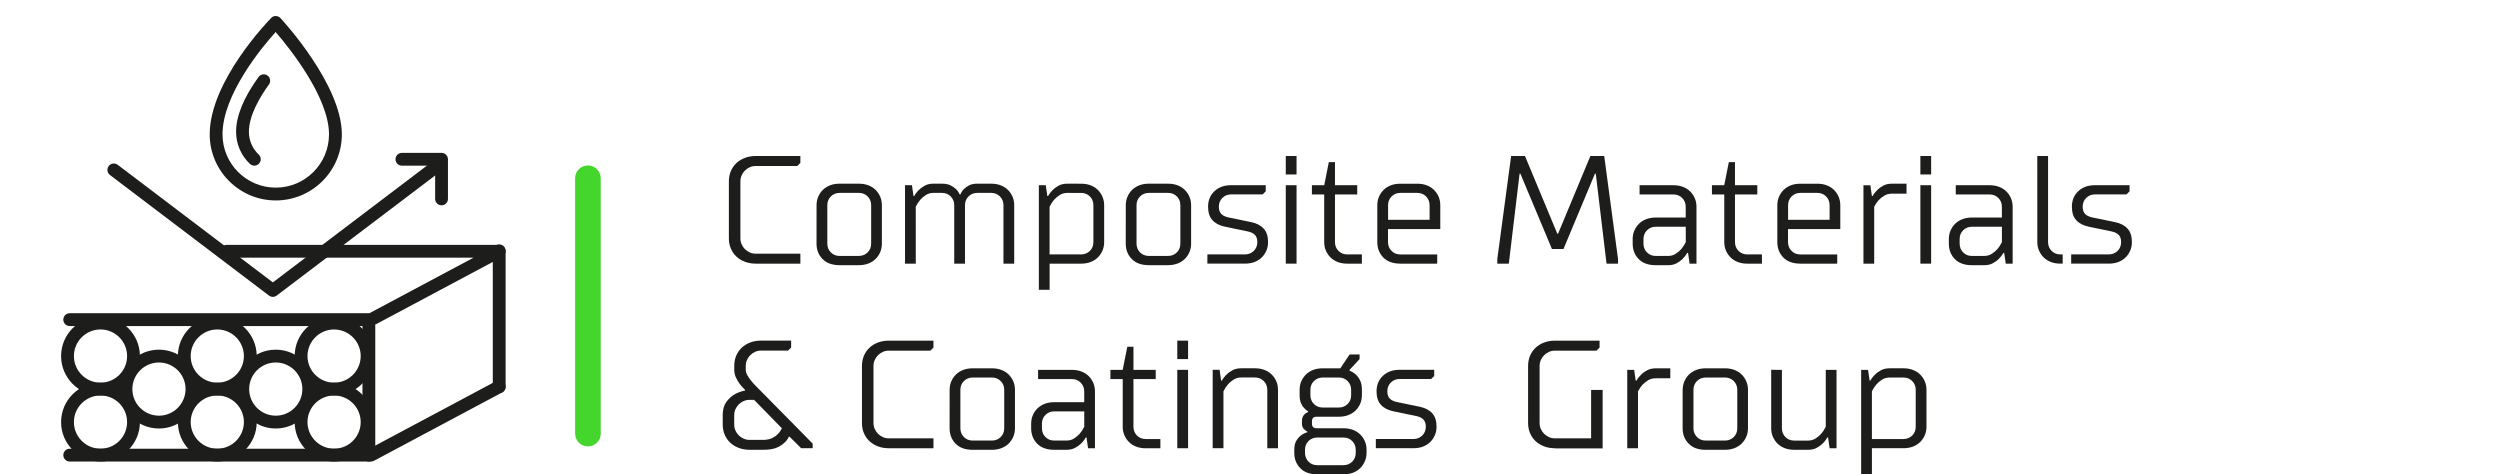 <?xml version="1.0" encoding="utf-8"?>
<!-- Generator: Adobe Illustrator 16.0.0, SVG Export Plug-In . SVG Version: 6.00 Build 0)  -->
<!DOCTYPE svg PUBLIC "-//W3C//DTD SVG 1.1//EN" "http://www.w3.org/Graphics/SVG/1.1/DTD/svg11.dtd">
<svg version="1.1" id="Warstwa_1" xmlns="http://www.w3.org/2000/svg" xmlns:xlink="http://www.w3.org/1999/xlink" x="0px" y="0px"
	 width="195px" height="37px" viewBox="-1.165 237.239 195 37" enable-background="new -1.165 237.239 195 37" xml:space="preserve"
	>
<g>
	<g>
		<path fill="#1D1D1B" d="M61.264,257.803h-3.479c-0.312,0-0.598-0.05-0.856-0.149c-0.261-0.101-0.481-0.236-0.666-0.414
			c-0.186-0.176-0.326-0.383-0.426-0.623c-0.101-0.238-0.15-0.503-0.15-0.792v-4.438c0-0.288,0.05-0.552,0.15-0.792
			c0.1-0.24,0.241-0.448,0.426-0.624c0.184-0.176,0.405-0.314,0.666-0.414c0.26-0.1,0.546-0.15,0.856-0.15h3.479v0.54l-0.24,0.24
			h-3.238c-0.167,0-0.323,0.032-0.467,0.096c-0.144,0.064-0.27,0.15-0.378,0.259c-0.108,0.107-0.194,0.233-0.258,0.378
			c-0.064,0.144-0.096,0.3-0.096,0.468v4.438c0,0.168,0.031,0.324,0.096,0.469c0.063,0.144,0.149,0.27,0.258,0.377
			c0.108,0.106,0.234,0.192,0.378,0.258c0.145,0.063,0.3,0.096,0.467,0.096h3.479L61.264,257.803L61.264,257.803z"/>
	</g>
	<g>
		<path fill="#1D1D1B" d="M62.526,253.244c0-0.239,0.044-0.461,0.132-0.666c0.088-0.203,0.209-0.382,0.366-0.533
			c0.156-0.152,0.344-0.271,0.563-0.354c0.219-0.084,0.466-0.125,0.737-0.125h1.499c0.272,0,0.519,0.042,0.738,0.125
			c0.22,0.084,0.408,0.202,0.563,0.354c0.155,0.151,0.278,0.33,0.366,0.533c0.088,0.204,0.132,0.427,0.132,0.666v2.999
			c0,0.24-0.044,0.463-0.132,0.666c-0.088,0.205-0.21,0.384-0.366,0.533c-0.155,0.152-0.344,0.271-0.563,0.354
			c-0.22,0.084-0.466,0.126-0.738,0.126h-1.499c-0.576,0-1.02-0.16-1.332-0.48c-0.312-0.317-0.468-0.719-0.468-1.199L62.526,253.244
			L62.526,253.244z M63.366,256.243c0,0.272,0.092,0.5,0.276,0.684c0.184,0.186,0.412,0.274,0.684,0.274h1.499
			c0.272,0,0.5-0.092,0.685-0.274c0.184-0.185,0.275-0.411,0.275-0.684v-2.999c0-0.271-0.092-0.5-0.275-0.684
			c-0.185-0.184-0.412-0.276-0.685-0.276h-1.499c-0.271,0-0.5,0.093-0.684,0.276c-0.185,0.184-0.276,0.412-0.276,0.684V256.243z"/>
	</g>
	<g>
		<path fill="#1D1D1B" d="M70.266,257.803h-0.839v-6.117h0.54l0.12,0.839h0.06c0.096-0.176,0.22-0.335,0.372-0.479
			c0.128-0.128,0.284-0.24,0.468-0.336c0.185-0.097,0.404-0.145,0.66-0.145h0.66c0.271,0,0.496,0.044,0.671,0.132
			c0.176,0.088,0.316,0.185,0.42,0.288c0.128,0.12,0.224,0.26,0.288,0.42h0.06c0.064-0.16,0.156-0.3,0.276-0.42
			c0.112-0.111,0.25-0.21,0.414-0.294s0.374-0.125,0.629-0.125h1.08c0.271,0,0.518,0.042,0.738,0.125
			c0.22,0.084,0.407,0.202,0.563,0.354c0.155,0.151,0.278,0.33,0.366,0.534c0.088,0.203,0.132,0.426,0.132,0.665v4.559h-0.839
			v-4.559c0-0.271-0.092-0.5-0.276-0.684c-0.184-0.184-0.412-0.276-0.684-0.276h-1.08c-0.271,0-0.5,0.093-0.684,0.276
			c-0.185,0.184-0.276,0.412-0.276,0.684v4.559h-0.839v-4.559c0-0.271-0.092-0.5-0.276-0.684c-0.184-0.184-0.412-0.276-0.684-0.276
			h-0.66c-0.224,0-0.422,0.057-0.594,0.168c-0.172,0.112-0.318,0.236-0.438,0.372c-0.136,0.16-0.252,0.34-0.348,0.54V257.803
			L70.266,257.803z"/>
	</g>
	<g>
		<path fill="#1D1D1B" d="M83.164,251.568c0.271,0,0.519,0.042,0.735,0.125c0.222,0.084,0.408,0.202,0.564,0.354
			c0.154,0.151,0.275,0.33,0.363,0.534c0.088,0.203,0.134,0.426,0.134,0.666v2.878c0,0.239-0.046,0.461-0.134,0.666
			c-0.088,0.204-0.209,0.382-0.363,0.532c-0.156,0.152-0.346,0.271-0.564,0.354c-0.219,0.084-0.465,0.126-0.735,0.126h-2.459v2.039
			h-0.839v-8.156h0.54l0.12,0.839h0.061c0.096-0.176,0.22-0.335,0.371-0.479c0.129-0.128,0.284-0.24,0.469-0.336
			c0.184-0.097,0.403-0.145,0.66-0.145L83.164,251.568L83.164,251.568z M82.084,252.285c-0.224,0-0.422,0.057-0.594,0.168
			c-0.172,0.112-0.317,0.236-0.438,0.372c-0.137,0.16-0.252,0.34-0.349,0.54v3.719h2.458c0.271,0,0.5-0.094,0.686-0.275
			c0.185-0.184,0.273-0.411,0.273-0.684v-2.878c0-0.271-0.092-0.5-0.273-0.685c-0.186-0.184-0.412-0.276-0.686-0.276L82.084,252.285
			L82.084,252.285z"/>
	</g>
	<g>
		<path fill="#1D1D1B" d="M86.646,253.244c0-0.239,0.045-0.461,0.133-0.666c0.088-0.204,0.209-0.382,0.365-0.533
			c0.156-0.152,0.344-0.271,0.563-0.354s0.466-0.125,0.736-0.125h1.499c0.271,0,0.52,0.042,0.738,0.125
			c0.219,0.084,0.407,0.202,0.563,0.354c0.155,0.151,0.277,0.33,0.365,0.533c0.088,0.204,0.133,0.427,0.133,0.666v2.999
			c0,0.24-0.045,0.463-0.133,0.666c-0.088,0.205-0.21,0.384-0.365,0.533c-0.154,0.152-0.345,0.271-0.563,0.354
			c-0.223,0.084-0.467,0.126-0.738,0.126h-1.499c-0.574,0-1.02-0.16-1.33-0.48c-0.313-0.317-0.47-0.719-0.47-1.199L86.646,253.244
			L86.646,253.244z M87.485,256.243c0,0.272,0.092,0.5,0.276,0.684c0.185,0.186,0.411,0.274,0.685,0.274h1.498
			c0.271,0,0.5-0.092,0.685-0.274c0.185-0.185,0.274-0.411,0.274-0.684v-2.999c0-0.271-0.092-0.5-0.274-0.684
			c-0.185-0.184-0.411-0.276-0.685-0.276h-1.498c-0.271,0-0.5,0.093-0.685,0.276c-0.186,0.184-0.276,0.412-0.276,0.684V256.243z"/>
	</g>
	<g>
		<path fill="#1D1D1B" d="M94.092,253.923c0.124,0.132,0.32,0.226,0.593,0.282l1.74,0.359c0.424,0.088,0.749,0.256,0.977,0.504
			c0.229,0.248,0.342,0.601,0.342,1.056c0,0.239-0.043,0.461-0.131,0.666c-0.088,0.204-0.211,0.382-0.365,0.532
			c-0.155,0.152-0.346,0.271-0.563,0.354c-0.222,0.084-0.467,0.126-0.737,0.126H93.01v-0.72h2.938c0.271,0,0.5-0.094,0.685-0.275
			c0.184-0.182,0.274-0.411,0.274-0.684c0-0.24-0.062-0.427-0.187-0.559c-0.123-0.132-0.321-0.226-0.596-0.282l-1.736-0.359
			c-0.425-0.088-0.75-0.256-0.979-0.504s-0.344-0.601-0.344-1.056c0-0.487,0.164-0.89,0.492-1.206
			c0.328-0.314,0.764-0.474,1.309-0.474h2.697v0.48l-0.24,0.239h-2.457c-0.271,0-0.5,0.093-0.685,0.276
			c-0.186,0.184-0.276,0.412-0.276,0.684C93.905,253.606,93.968,253.792,94.092,253.923z"/>
	</g>
	<g>
		<path fill="#1D1D1B" d="M99.966,250.847h-0.841v-1.439h0.841V250.847z M99.966,257.803h-0.841v-6.117h0.841V257.803z"/>
	</g>
	<g>
		<path fill="#1D1D1B" d="M101.164,251.686h0.961l0.358-1.799h0.48v1.799h1.736v0.72h-1.736v3.719c0,0.271,0.092,0.5,0.273,0.684
			c0.185,0.184,0.412,0.275,0.686,0.275h1.139v0.72h-1.139c-0.271,0-0.52-0.042-0.738-0.126s-0.407-0.201-0.563-0.354
			c-0.154-0.151-0.276-0.33-0.366-0.533c-0.089-0.204-0.132-0.428-0.132-0.666v-3.719h-0.959V251.686L101.164,251.686z"/>
	</g>
	<g>
		<path fill="#1D1D1B" d="M108.065,257.803c-0.576,0-1.02-0.16-1.332-0.479c-0.312-0.318-0.468-0.72-0.468-1.198v-2.88
			c0-0.239,0.044-0.461,0.132-0.665c0.088-0.205,0.21-0.383,0.366-0.534c0.155-0.152,0.344-0.271,0.563-0.354
			c0.22-0.084,0.465-0.125,0.737-0.125h1.318c0.271,0,0.518,0.042,0.736,0.125c0.222,0.084,0.408,0.202,0.563,0.354
			c0.155,0.151,0.278,0.33,0.366,0.534c0.088,0.203,0.131,0.426,0.131,0.665v1.859h-4.077v1.021c0,0.271,0.093,0.5,0.276,0.684
			c0.184,0.185,0.409,0.275,0.684,0.275h2.878v0.72L108.065,257.803L108.065,257.803z M107.105,254.385h3.238v-1.141
			c0-0.271-0.094-0.5-0.276-0.684c-0.184-0.184-0.412-0.276-0.684-0.276h-1.318c-0.271,0-0.5,0.093-0.684,0.276
			c-0.187,0.184-0.276,0.412-0.276,0.684V254.385z"/>
	</g>
	<g>
		<path fill="#1D1D1B" d="M117.425,250.786h-0.062l-0.84,7.017h-0.898v-0.36l1.078-8.035h1.08l2.521,6.058h0.061l2.52-6.058h1.079
			l1.077,8.035v0.36h-0.896l-0.84-7.017h-0.063l-2.457,5.877h-0.898L117.425,250.786z"/>
	</g>
	<g>
		<path fill="#1D1D1B" d="M130.623,257.803l-0.12-0.839h-0.061c-0.098,0.176-0.221,0.335-0.372,0.479
			c-0.128,0.129-0.283,0.24-0.468,0.336c-0.186,0.098-0.403,0.146-0.66,0.146h-0.959c-0.575,0-1.021-0.16-1.332-0.479
			c-0.311-0.318-0.467-0.72-0.467-1.2v-0.359c0-0.24,0.043-0.462,0.131-0.666c0.089-0.204,0.211-0.382,0.366-0.534
			c0.154-0.152,0.344-0.27,0.563-0.354c0.223-0.084,0.468-0.126,0.738-0.126h2.338v-0.841c0-0.271-0.092-0.5-0.274-0.684
			c-0.185-0.184-0.411-0.276-0.685-0.276h-2.639v-0.72h2.639c0.271,0,0.52,0.042,0.738,0.126s0.406,0.202,0.563,0.354
			c0.156,0.151,0.277,0.329,0.365,0.533c0.09,0.204,0.133,0.427,0.133,0.666v4.438L130.623,257.803L130.623,257.803z
			 M128.944,257.202c0.226,0,0.422-0.055,0.594-0.168c0.173-0.11,0.318-0.233,0.438-0.37c0.138-0.16,0.252-0.341,0.349-0.54v-1.199
			h-2.338c-0.271,0-0.5,0.092-0.685,0.275c-0.186,0.185-0.276,0.412-0.276,0.685v0.359c0,0.272,0.092,0.5,0.276,0.684
			c0.185,0.186,0.411,0.274,0.685,0.274H128.944z"/>
	</g>
	<g>
		<path fill="#1D1D1B" d="M132.365,251.686h0.959l0.361-1.799h0.479v1.799h1.74v0.72h-1.74v3.719c0,0.271,0.094,0.5,0.275,0.684
			c0.186,0.184,0.412,0.275,0.684,0.275h1.143v0.72h-1.143c-0.271,0-0.518-0.042-0.734-0.126c-0.223-0.084-0.408-0.201-0.563-0.354
			c-0.155-0.152-0.276-0.33-0.364-0.533c-0.089-0.204-0.134-0.428-0.134-0.666v-3.719h-0.961L132.365,251.686L132.365,251.686z"/>
	</g>
	<g>
		<path fill="#1D1D1B" d="M139.265,257.803c-0.576,0-1.021-0.16-1.33-0.479c-0.313-0.318-0.469-0.72-0.469-1.198v-2.88
			c0-0.239,0.045-0.461,0.133-0.665c0.088-0.205,0.209-0.383,0.365-0.534c0.155-0.152,0.344-0.271,0.563-0.354
			c0.219-0.084,0.465-0.125,0.735-0.125h1.318c0.271,0,0.52,0.042,0.736,0.125c0.221,0.084,0.408,0.202,0.564,0.354
			c0.155,0.151,0.276,0.33,0.364,0.534c0.088,0.203,0.134,0.426,0.134,0.665v1.859h-4.078v1.021c0,0.271,0.092,0.5,0.274,0.684
			c0.184,0.185,0.412,0.275,0.685,0.275h2.879v0.72L139.265,257.803L139.265,257.803z M138.306,254.385h3.238v-1.141
			c0-0.271-0.093-0.5-0.275-0.684c-0.184-0.184-0.412-0.276-0.684-0.276h-1.32c-0.271,0-0.5,0.093-0.685,0.276
			s-0.274,0.412-0.274,0.684V254.385z"/>
	</g>
	<g>
		<path fill="#1D1D1B" d="M147.544,252.346h-1.14c-0.226,0-0.423,0.052-0.595,0.156c-0.172,0.104-0.317,0.22-0.438,0.348
			c-0.135,0.152-0.252,0.324-0.349,0.516v4.438h-0.838v-6.117h0.539l0.119,0.839h0.062c0.096-0.176,0.221-0.335,0.37-0.479
			c0.13-0.128,0.285-0.24,0.47-0.336c0.185-0.097,0.403-0.145,0.66-0.145h1.14V252.346L147.544,252.346z"/>
	</g>
	<g>
		<path fill="#1D1D1B" d="M149.464,250.847h-0.839v-1.439h0.839V250.847z M149.464,257.803h-0.839v-6.117h0.839V257.803z"/>
	</g>
	<g>
		<path fill="#1D1D1B" d="M155.283,257.803l-0.121-0.839h-0.059c-0.098,0.176-0.221,0.335-0.373,0.479
			c-0.127,0.129-0.283,0.24-0.467,0.336c-0.185,0.098-0.404,0.146-0.66,0.146h-0.959c-0.576,0-1.021-0.16-1.332-0.479
			c-0.312-0.318-0.467-0.72-0.467-1.2v-0.359c0-0.24,0.043-0.462,0.131-0.666s0.211-0.382,0.367-0.534
			c0.153-0.152,0.344-0.27,0.563-0.354c0.222-0.084,0.467-0.126,0.738-0.126h2.338v-0.841c0-0.271-0.092-0.5-0.275-0.684
			s-0.411-0.276-0.684-0.276h-2.639v-0.72h2.639c0.271,0,0.518,0.042,0.738,0.126c0.219,0.084,0.406,0.202,0.563,0.354
			c0.156,0.151,0.277,0.329,0.365,0.533c0.09,0.204,0.133,0.427,0.133,0.666v4.438L155.283,257.803L155.283,257.803z
			 M153.604,257.202c0.225,0,0.422-0.055,0.594-0.168c0.172-0.11,0.318-0.233,0.438-0.37c0.137-0.16,0.252-0.341,0.348-0.54v-1.199
			h-2.338c-0.271,0-0.5,0.092-0.685,0.275c-0.185,0.185-0.274,0.412-0.274,0.685v0.359c0,0.272,0.093,0.5,0.274,0.684
			c0.185,0.186,0.411,0.274,0.685,0.274H153.604z"/>
	</g>
	<g>
		<path fill="#1D1D1B" d="M157.744,249.406h0.84v6.717c0,0.271,0.094,0.5,0.275,0.684c0.185,0.185,0.412,0.275,0.685,0.275h0.181
			v0.72h-0.181c-0.271,0-0.519-0.042-0.737-0.126s-0.406-0.201-0.563-0.354c-0.155-0.151-0.275-0.33-0.364-0.532
			c-0.089-0.204-0.134-0.427-0.134-0.666L157.744,249.406L157.744,249.406z"/>
	</g>
	<g>
		<path fill="#1D1D1B" d="M161.47,253.923c0.125,0.132,0.321,0.226,0.594,0.282l1.74,0.359c0.424,0.088,0.75,0.256,0.977,0.504
			c0.229,0.248,0.342,0.601,0.342,1.056c0,0.239-0.043,0.461-0.131,0.666c-0.088,0.204-0.211,0.382-0.367,0.532
			c-0.152,0.152-0.344,0.271-0.563,0.354c-0.221,0.084-0.467,0.126-0.738,0.126h-2.938v-0.72h2.938c0.271,0,0.5-0.094,0.686-0.275
			c0.184-0.183,0.273-0.411,0.273-0.684c0-0.24-0.061-0.427-0.186-0.559c-0.123-0.132-0.322-0.226-0.594-0.282l-1.738-0.359
			c-0.424-0.088-0.75-0.256-0.979-0.504c-0.228-0.248-0.343-0.601-0.343-1.056c0-0.487,0.164-0.89,0.492-1.206
			c0.328-0.314,0.765-0.474,1.308-0.474h2.698v0.48l-0.239,0.239h-2.459c-0.271,0-0.498,0.093-0.685,0.276
			c-0.186,0.184-0.274,0.412-0.274,0.684C161.283,253.606,161.347,253.792,161.47,253.923z"/>
	</g>
	<g>
		<path fill="#1D1D1B" d="M60.424,271.304h-0.061c-0.08,0.19-0.208,0.359-0.384,0.503c-0.152,0.144-0.354,0.267-0.605,0.366
			c-0.251,0.099-0.582,0.149-0.988,0.149h-1.08c-0.313,0-0.599-0.051-0.857-0.149c-0.259-0.101-0.481-0.238-0.666-0.414
			c-0.184-0.176-0.326-0.384-0.426-0.623c-0.1-0.24-0.15-0.504-0.15-0.792v-0.72c0-0.425,0.091-0.763,0.271-1.015
			s0.382-0.444,0.605-0.582c0.248-0.15,0.536-0.261,0.863-0.324v-0.06c-0.16-0.145-0.3-0.301-0.42-0.469
			c-0.112-0.151-0.209-0.319-0.293-0.503c-0.084-0.187-0.126-0.38-0.126-0.588v-0.302c0-0.285,0.05-0.551,0.15-0.791
			c0.1-0.238,0.241-0.446,0.426-0.623c0.184-0.178,0.406-0.313,0.666-0.413s0.545-0.149,0.856-0.149h2.34v0.539l-0.24,0.24h-2.1
			c-0.168,0-0.323,0.029-0.468,0.096c-0.144,0.066-0.27,0.15-0.378,0.259c-0.107,0.106-0.194,0.233-0.258,0.377
			c-0.064,0.146-0.096,0.301-0.096,0.469v0.301c0,0.12,0.033,0.246,0.102,0.378s0.154,0.266,0.258,0.401
			c0.104,0.136,0.221,0.271,0.349,0.4c0.128,0.131,0.252,0.258,0.372,0.378l4.138,4.197v0.357h-0.9L60.424,271.304z M59.068,271.406
			c0.185-0.092,0.332-0.197,0.443-0.317c0.128-0.127,0.231-0.275,0.312-0.443l-2.171-2.219h-0.348c-0.168,0-0.324,0.031-0.468,0.096
			c-0.145,0.065-0.271,0.15-0.379,0.258c-0.107,0.108-0.193,0.234-0.258,0.379c-0.063,0.145-0.096,0.301-0.096,0.469v0.72
			c0,0.168,0.032,0.323,0.096,0.469c0.064,0.145,0.15,0.271,0.258,0.377c0.108,0.108,0.234,0.194,0.379,0.258
			c0.144,0.064,0.3,0.098,0.468,0.098h1.08C58.656,271.544,58.885,271.498,59.068,271.406z"/>
	</g>
	<g>
		<path fill="#1D1D1B" d="M71.644,272.202h-3.479c-0.312,0-0.598-0.049-0.856-0.148c-0.259-0.101-0.481-0.237-0.666-0.413
			c-0.185-0.177-0.326-0.385-0.426-0.625c-0.101-0.238-0.15-0.503-0.15-0.791v-4.438c0-0.286,0.05-0.553,0.15-0.791
			c0.1-0.239,0.241-0.447,0.426-0.625c0.184-0.176,0.406-0.313,0.666-0.412c0.26-0.102,0.546-0.149,0.856-0.149h3.479v0.539
			l-0.24,0.24h-3.238c-0.167,0-0.323,0.03-0.467,0.096c-0.144,0.064-0.27,0.15-0.378,0.258c-0.107,0.108-0.193,0.234-0.258,0.379
			s-0.096,0.299-0.096,0.468v4.438c0,0.168,0.031,0.324,0.096,0.468c0.064,0.146,0.15,0.271,0.258,0.379
			c0.108,0.106,0.234,0.192,0.378,0.259c0.145,0.063,0.3,0.096,0.467,0.096h3.479L71.644,272.202L71.644,272.202z"/>
	</g>
	<g>
		<path fill="#1D1D1B" d="M72.906,267.646c0-0.24,0.044-0.462,0.132-0.666c0.089-0.203,0.209-0.382,0.366-0.533
			c0.156-0.15,0.344-0.271,0.563-0.354c0.219-0.083,0.466-0.126,0.737-0.126h1.499c0.272,0,0.519,0.042,0.738,0.126
			s0.408,0.202,0.563,0.354s0.277,0.33,0.365,0.533c0.088,0.204,0.133,0.426,0.133,0.666v2.998c0,0.24-0.044,0.463-0.133,0.666
			c-0.088,0.203-0.21,0.381-0.365,0.533c-0.156,0.151-0.345,0.27-0.563,0.354c-0.22,0.084-0.466,0.127-0.738,0.127h-1.499
			c-0.575,0-1.02-0.158-1.332-0.479c-0.312-0.319-0.468-0.72-0.468-1.199L72.906,267.646L72.906,267.646z M73.745,270.644
			c0,0.271,0.093,0.5,0.276,0.684c0.184,0.186,0.412,0.275,0.684,0.275h1.499c0.272,0,0.5-0.092,0.685-0.275
			c0.184-0.183,0.275-0.41,0.275-0.684v-2.998c0-0.271-0.092-0.5-0.275-0.684c-0.185-0.185-0.412-0.276-0.685-0.276h-1.499
			c-0.271,0-0.5,0.093-0.684,0.276c-0.184,0.183-0.276,0.411-0.276,0.684V270.644z"/>
	</g>
	<g>
		<path fill="#1D1D1B" d="M83.703,272.202l-0.119-0.84h-0.061c-0.096,0.178-0.221,0.336-0.371,0.479
			c-0.129,0.128-0.285,0.24-0.469,0.336c-0.185,0.097-0.404,0.146-0.66,0.146h-0.959c-0.576,0-1.02-0.159-1.331-0.479
			s-0.468-0.72-0.468-1.199v-0.359c0-0.238,0.044-0.463,0.132-0.666c0.088-0.202,0.21-0.381,0.366-0.531
			c0.156-0.152,0.344-0.271,0.563-0.354c0.221-0.084,0.466-0.125,0.738-0.125h2.34v-0.843c0-0.271-0.094-0.5-0.276-0.684
			c-0.183-0.186-0.411-0.275-0.685-0.275h-2.638v-0.72h2.638c0.271,0,0.519,0.042,0.738,0.126s0.407,0.202,0.563,0.354
			s0.278,0.33,0.367,0.533c0.088,0.204,0.131,0.426,0.131,0.665v4.438H83.703L83.703,272.202L83.703,272.202z M82.024,271.603
			c0.224,0,0.422-0.056,0.594-0.168c0.172-0.111,0.317-0.234,0.438-0.371c0.137-0.16,0.252-0.34,0.35-0.539v-1.199h-2.34
			c-0.271,0-0.5,0.093-0.684,0.275c-0.185,0.184-0.276,0.411-0.276,0.684v0.359c0,0.271,0.092,0.5,0.276,0.684
			c0.184,0.186,0.412,0.275,0.684,0.275H82.024z"/>
	</g>
	<g>
		<path fill="#1D1D1B" d="M85.446,266.087h0.959l0.36-1.801h0.479v1.801h1.738v0.72h-1.738v3.719c0,0.271,0.093,0.5,0.275,0.685
			c0.184,0.185,0.411,0.274,0.684,0.274h1.142v0.719h-1.142c-0.271,0-0.519-0.04-0.735-0.125c-0.222-0.084-0.408-0.2-0.564-0.354
			c-0.156-0.15-0.277-0.329-0.365-0.533c-0.088-0.203-0.133-0.426-0.133-0.666v-3.718h-0.959V266.087z"/>
	</g>
	<g>
		<path fill="#1D1D1B" d="M91.505,265.248h-0.841v-1.439h0.841V265.248z M91.505,272.202h-0.841v-6.115h0.841V272.202z"/>
	</g>
	<g>
		<path fill="#1D1D1B" d="M97.684,272.202v-4.558c0-0.271-0.093-0.5-0.276-0.684c-0.183-0.186-0.412-0.276-0.684-0.276h-1.079
			c-0.224,0-0.422,0.057-0.594,0.168c-0.173,0.112-0.317,0.235-0.438,0.372c-0.136,0.16-0.252,0.341-0.349,0.539v4.438h-0.839
			v-6.115h0.54l0.117,0.84h0.063c0.097-0.177,0.22-0.336,0.371-0.479c0.129-0.129,0.285-0.238,0.469-0.336
			c0.186-0.096,0.403-0.145,0.659-0.145h1.079c0.271,0,0.519,0.042,0.736,0.126c0.222,0.084,0.408,0.202,0.563,0.354
			c0.155,0.15,0.278,0.328,0.366,0.533c0.088,0.203,0.131,0.426,0.131,0.665v4.558L97.684,272.202L97.684,272.202z"/>
	</g>
	<g>
		<path fill="#1D1D1B" d="M100.205,267.646c0-0.24,0.043-0.462,0.132-0.666c0.089-0.203,0.211-0.382,0.366-0.533
			c0.154-0.15,0.345-0.271,0.563-0.354s0.466-0.126,0.736-0.126h1.38l0.721-1.079h0.779v0.36l-0.779,0.839v0.071
			c0.177,0.063,0.335,0.158,0.479,0.287c0.13,0.119,0.24,0.273,0.337,0.461c0.096,0.188,0.145,0.436,0.145,0.738v0.42
			c0,0.239-0.045,0.461-0.133,0.666c-0.088,0.203-0.209,0.381-0.365,0.533c-0.156,0.151-0.344,0.27-0.563,0.354
			c-0.22,0.084-0.468,0.127-0.737,0.127h-1.739c-0.24,0-0.359,0.119-0.359,0.359v0.18c0,0.24,0.119,0.359,0.359,0.359h2.1
			c0.271,0,0.519,0.042,0.738,0.126c0.219,0.084,0.406,0.202,0.563,0.354c0.156,0.151,0.276,0.329,0.364,0.532
			c0.089,0.203,0.134,0.428,0.134,0.666v0.24c0,0.238-0.045,0.461-0.134,0.664c-0.088,0.205-0.209,0.383-0.364,0.534
			c-0.155,0.15-0.345,0.271-0.563,0.354c-0.222,0.084-0.468,0.125-0.738,0.125h-2.038c-0.576,0-1.021-0.16-1.332-0.479
			c-0.312-0.319-0.468-0.719-0.468-1.198v-0.24c0-0.289,0.054-0.521,0.155-0.694c0.104-0.177,0.224-0.314,0.359-0.42
			c0.146-0.112,0.313-0.196,0.504-0.252v-0.06c-0.08-0.031-0.147-0.076-0.204-0.132c-0.063-0.048-0.115-0.11-0.154-0.188
			c-0.041-0.075-0.062-0.174-0.062-0.293v-0.191c0-0.145,0.021-0.264,0.07-0.354c0.05-0.091,0.104-0.164,0.168-0.221
			c0.072-0.057,0.152-0.101,0.24-0.133v-0.062c-0.121-0.063-0.229-0.153-0.324-0.274c-0.096-0.097-0.176-0.224-0.238-0.383
			c-0.063-0.16-0.098-0.36-0.098-0.601V267.646L100.205,267.646z M100.625,272.564c0,0.271,0.093,0.498,0.274,0.685
			c0.183,0.185,0.412,0.274,0.685,0.274h2.039c0.271,0,0.5-0.092,0.685-0.274c0.184-0.184,0.274-0.411,0.274-0.685v-0.24
			c0-0.271-0.092-0.5-0.274-0.684c-0.185-0.187-0.412-0.275-0.685-0.275h-2.039c-0.271,0-0.5,0.093-0.685,0.275
			c-0.184,0.184-0.274,0.411-0.274,0.684V272.564z M101.046,268.066c0,0.271,0.092,0.5,0.274,0.686
			c0.185,0.184,0.411,0.273,0.685,0.273h1.26c0.271,0,0.5-0.092,0.684-0.273c0.186-0.186,0.275-0.412,0.275-0.686v-0.42
			c0-0.271-0.092-0.5-0.275-0.684c-0.183-0.185-0.412-0.276-0.684-0.276h-1.26c-0.271,0-0.5,0.093-0.685,0.276
			c-0.185,0.183-0.274,0.411-0.274,0.684V268.066z"/>
	</g>
	<g>
		<path fill="#1D1D1B" d="M107.231,268.323c0.123,0.132,0.322,0.227,0.594,0.28l1.738,0.359c0.424,0.088,0.75,0.256,0.979,0.504
			c0.229,0.248,0.344,0.601,0.344,1.056c0,0.24-0.045,0.463-0.134,0.666c-0.089,0.204-0.21,0.383-0.364,0.533
			c-0.156,0.152-0.346,0.271-0.563,0.354c-0.22,0.084-0.466,0.125-0.735,0.125h-2.939v-0.719h2.939c0.271,0,0.498-0.092,0.684-0.274
			c0.184-0.185,0.275-0.411,0.275-0.685c0-0.24-0.063-0.427-0.188-0.559c-0.125-0.132-0.321-0.228-0.594-0.281l-1.74-0.359
			c-0.424-0.088-0.749-0.256-0.977-0.504c-0.229-0.248-0.344-0.601-0.344-1.057c0-0.486,0.164-0.889,0.492-1.205
			c0.327-0.314,0.765-0.474,1.308-0.474h2.698v0.479l-0.239,0.239h-2.459c-0.271,0-0.5,0.092-0.685,0.273
			c-0.184,0.185-0.274,0.412-0.274,0.686C107.046,268.006,107.107,268.191,107.231,268.323z"/>
	</g>
	<g>
		<path fill="#1D1D1B" d="M120.123,272.202c-0.313,0-0.599-0.049-0.856-0.148c-0.258-0.101-0.48-0.237-0.666-0.413
			c-0.185-0.177-0.325-0.385-0.426-0.625c-0.101-0.238-0.149-0.503-0.149-0.791v-4.438c0-0.286,0.05-0.553,0.149-0.791
			c0.101-0.239,0.241-0.447,0.426-0.625c0.186-0.176,0.406-0.313,0.666-0.412c0.26-0.101,0.546-0.149,0.856-0.149h3.479v0.539
			l-0.24,0.24h-3.238c-0.168,0-0.322,0.03-0.467,0.096c-0.145,0.064-0.271,0.15-0.379,0.258c-0.106,0.107-0.192,0.234-0.258,0.379
			c-0.063,0.145-0.096,0.299-0.096,0.468v4.438c0,0.168,0.03,0.324,0.096,0.468c0.064,0.146,0.15,0.271,0.258,0.379
			c0.108,0.106,0.234,0.192,0.379,0.259c0.145,0.063,0.299,0.096,0.467,0.096h2.818v-3.777h0.9v4.558h-3.72V272.202z"/>
	</g>
	<g>
		<path fill="#1D1D1B" d="M129.123,266.745h-1.141c-0.224,0-0.422,0.054-0.594,0.156c-0.172,0.104-0.316,0.222-0.438,0.349
			c-0.137,0.151-0.252,0.323-0.35,0.516v4.438h-0.839v-6.114h0.54l0.119,0.84h0.061c0.096-0.177,0.221-0.336,0.371-0.479
			c0.129-0.129,0.285-0.239,0.469-0.336c0.186-0.097,0.403-0.146,0.659-0.146h1.14v0.777H129.123z"/>
	</g>
	<g>
		<path fill="#1D1D1B" d="M130.084,267.646c0-0.24,0.046-0.462,0.134-0.666c0.088-0.203,0.209-0.382,0.364-0.533
			c0.156-0.15,0.345-0.271,0.563-0.354c0.22-0.084,0.466-0.126,0.736-0.126h1.5c0.271,0,0.518,0.042,0.734,0.126
			c0.222,0.084,0.408,0.202,0.564,0.354c0.156,0.152,0.276,0.33,0.365,0.533c0.088,0.204,0.133,0.426,0.133,0.666v2.998
			c0,0.24-0.045,0.463-0.133,0.666c-0.089,0.203-0.209,0.381-0.365,0.533c-0.156,0.151-0.344,0.27-0.564,0.354
			c-0.219,0.084-0.465,0.127-0.734,0.127h-1.5c-0.576,0-1.021-0.158-1.33-0.479c-0.313-0.319-0.471-0.72-0.471-1.199v-3H130.084z
			 M130.925,270.644c0,0.271,0.092,0.5,0.274,0.684c0.184,0.186,0.412,0.275,0.685,0.275h1.5c0.271,0,0.5-0.092,0.684-0.275
			c0.185-0.183,0.275-0.41,0.275-0.684v-2.998c0-0.271-0.093-0.5-0.275-0.684c-0.183-0.185-0.412-0.276-0.684-0.276h-1.5
			c-0.271,0-0.5,0.093-0.685,0.276c-0.185,0.183-0.274,0.411-0.274,0.684V270.644z"/>
	</g>
	<g>
		<path fill="#1D1D1B" d="M137.824,266.087v4.558c0,0.271,0.092,0.5,0.275,0.684c0.184,0.186,0.412,0.275,0.684,0.275h1.08
			c0.224,0,0.422-0.056,0.594-0.168c0.173-0.111,0.316-0.234,0.438-0.371c0.136-0.16,0.252-0.34,0.349-0.539v-4.438h0.84v6.115
			h-0.54l-0.119-0.84h-0.062c-0.097,0.178-0.22,0.336-0.371,0.479c-0.129,0.128-0.283,0.24-0.47,0.336
			c-0.184,0.097-0.401,0.146-0.657,0.146h-1.08c-0.271,0-0.519-0.043-0.737-0.127c-0.22-0.084-0.406-0.2-0.563-0.354
			s-0.276-0.33-0.364-0.533c-0.088-0.204-0.133-0.426-0.133-0.666v-4.559L137.824,266.087L137.824,266.087z"/>
	</g>
	<g>
		<path fill="#1D1D1B" d="M147.304,265.966c0.271,0,0.518,0.042,0.735,0.126c0.222,0.084,0.408,0.202,0.563,0.354
			c0.156,0.15,0.276,0.328,0.365,0.532c0.088,0.204,0.133,0.427,0.133,0.666v2.878c0,0.24-0.045,0.463-0.133,0.666
			c-0.089,0.204-0.209,0.383-0.365,0.533c-0.155,0.152-0.344,0.271-0.563,0.354c-0.219,0.084-0.465,0.125-0.735,0.125h-2.459v2.039
			h-0.84v-8.152h0.539l0.12,0.84h0.06c0.098-0.177,0.221-0.336,0.373-0.479c0.127-0.129,0.283-0.239,0.467-0.336
			s0.404-0.146,0.66-0.146L147.304,265.966L147.304,265.966z M146.224,266.686c-0.226,0-0.422,0.056-0.594,0.168
			c-0.173,0.112-0.318,0.235-0.438,0.372c-0.137,0.16-0.252,0.34-0.348,0.539v3.719h2.459c0.271,0,0.5-0.092,0.685-0.274
			c0.185-0.185,0.274-0.411,0.274-0.685v-2.879c0-0.271-0.093-0.5-0.274-0.684c-0.184-0.185-0.412-0.276-0.685-0.276H146.224z"/>
	</g>
</g>
<g>
	<g>
		<path fill="#1D1D1B" d="M27.772,262.671H4.273c-0.276,0-0.5-0.224-0.5-0.5c0-0.275,0.224-0.5,0.5-0.5h23.374l8.125-4.334H16.528
			c-0.276,0-0.5-0.224-0.5-0.5s0.224-0.5,0.5-0.5h21.244c0.229,0,0.429,0.156,0.485,0.379c0.056,0.224-0.048,0.454-0.25,0.563
			l-10,5.334C27.936,262.652,27.854,262.671,27.772,262.671z"/>
	</g>
	<g>
		<path fill="#1D1D1B" d="M27.772,273.238H4.273c-0.276,0-0.5-0.225-0.5-0.5c0-0.276,0.224-0.5,0.5-0.5h23.374l9.89-5.274
			c0.245-0.131,0.546-0.038,0.678,0.206c0.13,0.244,0.037,0.547-0.206,0.677l-10,5.333
			C27.936,273.216,27.854,273.238,27.772,273.238z"/>
	</g>
	<g>
		<path fill="#1D1D1B" d="M20.117,260.394c-0.105,0-0.213-0.033-0.302-0.102L7.411,250.89c-0.22-0.167-0.263-0.479-0.096-0.7
			c0.166-0.221,0.479-0.264,0.701-0.097l12.102,9.174l12.102-9.174c0.22-0.167,0.533-0.124,0.7,0.097
			c0.167,0.22,0.124,0.533-0.096,0.7l-12.405,9.402C20.33,260.361,20.225,260.394,20.117,260.394z"/>
	</g>
	<g>
		<path fill="#1D1D1B" d="M33.276,253.254c-0.276,0-0.5-0.224-0.5-0.5v-2.592h-2.592c-0.276,0-0.5-0.224-0.5-0.5s0.224-0.5,0.5-0.5
			h3.092c0.276,0,0.5,0.224,0.5,0.5v3.092C33.776,253.031,33.553,253.254,33.276,253.254z"/>
	</g>
	<g>
		<path fill="#1D1D1B" d="M27.607,273.238c-0.276,0-0.5-0.225-0.5-0.5v-10.068c0-0.276,0.224-0.5,0.5-0.5s0.5,0.224,0.5,0.5v10.067
			C28.107,273.013,27.884,273.238,27.607,273.238z"/>
	</g>
	<g>
		<path fill="#1D1D1B" d="M37.772,267.905c-0.276,0-0.5-0.225-0.5-0.5v-10.601c0-0.275,0.224-0.5,0.5-0.5s0.5,0.225,0.5,0.5v10.601
			C38.272,267.68,38.049,267.905,37.772,267.905z"/>
	</g>
	<g>
		<path fill="#1D1D1B" d="M20.346,252.873c-2.843,0-5.154-2.313-5.154-5.154c0-4.15,4.602-8.881,4.798-9.081
			c0.095-0.098,0.22-0.161,0.364-0.148c0.136,0.002,0.266,0.06,0.358,0.16c0.195,0.211,4.787,5.203,4.787,9.069
			C25.499,250.561,23.188,252.873,20.346,252.873z M20.336,239.736c-1.074,1.194-4.145,4.883-4.145,7.984
			c0,2.291,1.864,4.154,4.154,4.154s4.153-1.864,4.153-4.155C24.499,244.827,21.405,240.977,20.336,239.736z"/>
	</g>
	<g>
		<path fill="#1D1D1B" d="M18.674,250.161c-0.124,0-0.248-0.045-0.345-0.137c-0.694-0.661-1.079-1.552-1.079-2.509
			c0-1.227,0.59-2.664,1.752-4.271c0.161-0.224,0.475-0.274,0.698-0.112c0.225,0.162,0.274,0.476,0.112,0.698
			c-0.713,0.986-1.563,2.425-1.563,3.685c0,0.681,0.272,1.313,0.768,1.782c0.2,0.19,0.208,0.507,0.019,0.707
			C18.938,250.11,18.806,250.161,18.674,250.161z"/>
	</g>
	<g>
		<path fill="#1D1D1B" d="M6.675,273.239c-1.696,0-3.075-1.38-3.075-3.076s1.379-3.075,3.075-3.075c1.695,0,3.074,1.38,3.074,3.075
			S8.37,273.239,6.675,273.239z M6.675,268.087c-1.145,0-2.075,0.931-2.075,2.075c0,1.144,0.931,2.075,2.075,2.075
			c1.144,0,2.074-0.932,2.074-2.075C8.749,269.018,7.818,268.087,6.675,268.087z"/>
	</g>
	<g>
		<path fill="#1D1D1B" d="M6.675,268.087c-1.696,0-3.075-1.379-3.075-3.074s1.379-3.075,3.075-3.075c1.695,0,3.074,1.38,3.074,3.075
			S8.37,268.087,6.675,268.087z M6.675,262.938c-1.145,0-2.075,0.931-2.075,2.075s0.931,2.074,2.075,2.074
			c1.144,0,2.074-0.931,2.074-2.074C8.749,263.868,7.818,262.938,6.675,262.938z"/>
	</g>
	<g>
		<path fill="#1D1D1B" d="M11.234,270.662c-1.695,0-3.075-1.38-3.075-3.075s1.379-3.074,3.075-3.074s3.075,1.379,3.075,3.074
			S12.931,270.662,11.234,270.662z M11.234,265.513c-1.144,0-2.075,0.932-2.075,2.074c0,1.146,0.932,2.075,2.075,2.075
			s2.075-0.931,2.075-2.075C13.31,266.445,12.378,265.513,11.234,265.513z"/>
	</g>
	<g>
		<path fill="#1D1D1B" d="M15.784,273.239c-1.696,0-3.075-1.38-3.075-3.075s1.379-3.075,3.075-3.075c1.695,0,3.075,1.38,3.075,3.075
			S17.479,273.239,15.784,273.239z M15.784,268.087c-1.144,0-2.075,0.931-2.075,2.075c0,1.144,0.932,2.075,2.075,2.075
			c1.145,0,2.075-0.932,2.075-2.075C17.859,269.018,16.929,268.087,15.784,268.087z"/>
	</g>
	<g>
		<path fill="#1D1D1B" d="M15.784,268.087c-1.696,0-3.075-1.379-3.075-3.074s1.379-3.075,3.075-3.075
			c1.695,0,3.075,1.38,3.075,3.075S17.479,268.087,15.784,268.087z M15.784,262.938c-1.144,0-2.075,0.932-2.075,2.075
			c0,1.145,0.932,2.074,2.075,2.074c1.145,0,2.075-0.931,2.075-2.074C17.859,263.868,16.929,262.938,15.784,262.938z"/>
	</g>
	<g>
		<path fill="#1D1D1B" d="M20.345,270.662c-1.696,0-3.075-1.38-3.075-3.075s1.379-3.074,3.075-3.074
			c1.694,0,3.074,1.379,3.074,3.074S22.039,270.662,20.345,270.662z M20.345,265.513c-1.145,0-2.075,0.932-2.075,2.074
			c0,1.146,0.931,2.075,2.075,2.075c1.144,0,2.074-0.931,2.074-2.075C22.419,266.445,21.488,265.513,20.345,265.513z"/>
	</g>
	<g>
		<path fill="#1D1D1B" d="M24.894,273.239c-1.696,0-3.075-1.38-3.075-3.075s1.379-3.075,3.075-3.075c1.694,0,3.075,1.38,3.075,3.075
			S26.588,273.239,24.894,273.239z M24.894,268.087c-1.145,0-2.075,0.931-2.075,2.075c0,1.144,0.931,2.075,2.075,2.075
			c1.144,0,2.075-0.932,2.075-2.075C26.969,269.018,26.037,268.087,24.894,268.087z"/>
	</g>
	<g>
		<path fill="#1D1D1B" d="M24.894,268.087c-1.696,0-3.075-1.379-3.075-3.074s1.379-3.075,3.075-3.075
			c1.694,0,3.075,1.38,3.075,3.075S26.588,268.087,24.894,268.087z M24.894,262.938c-1.145,0-2.075,0.932-2.075,2.075
			c0,1.145,0.931,2.074,2.075,2.074c1.144,0,2.075-0.931,2.075-2.074C26.969,263.868,26.037,262.938,24.894,262.938z"/>
	</g>
</g>
<g>
	<path fill="#44D62C" d="M44.693,272.059c-0.552,0-1-0.447-1-1v-19.916c0-0.551,0.448-1,1-1s1,0.449,1,1v19.918
		C45.693,271.612,45.245,272.059,44.693,272.059z"/>
</g>
</svg>
